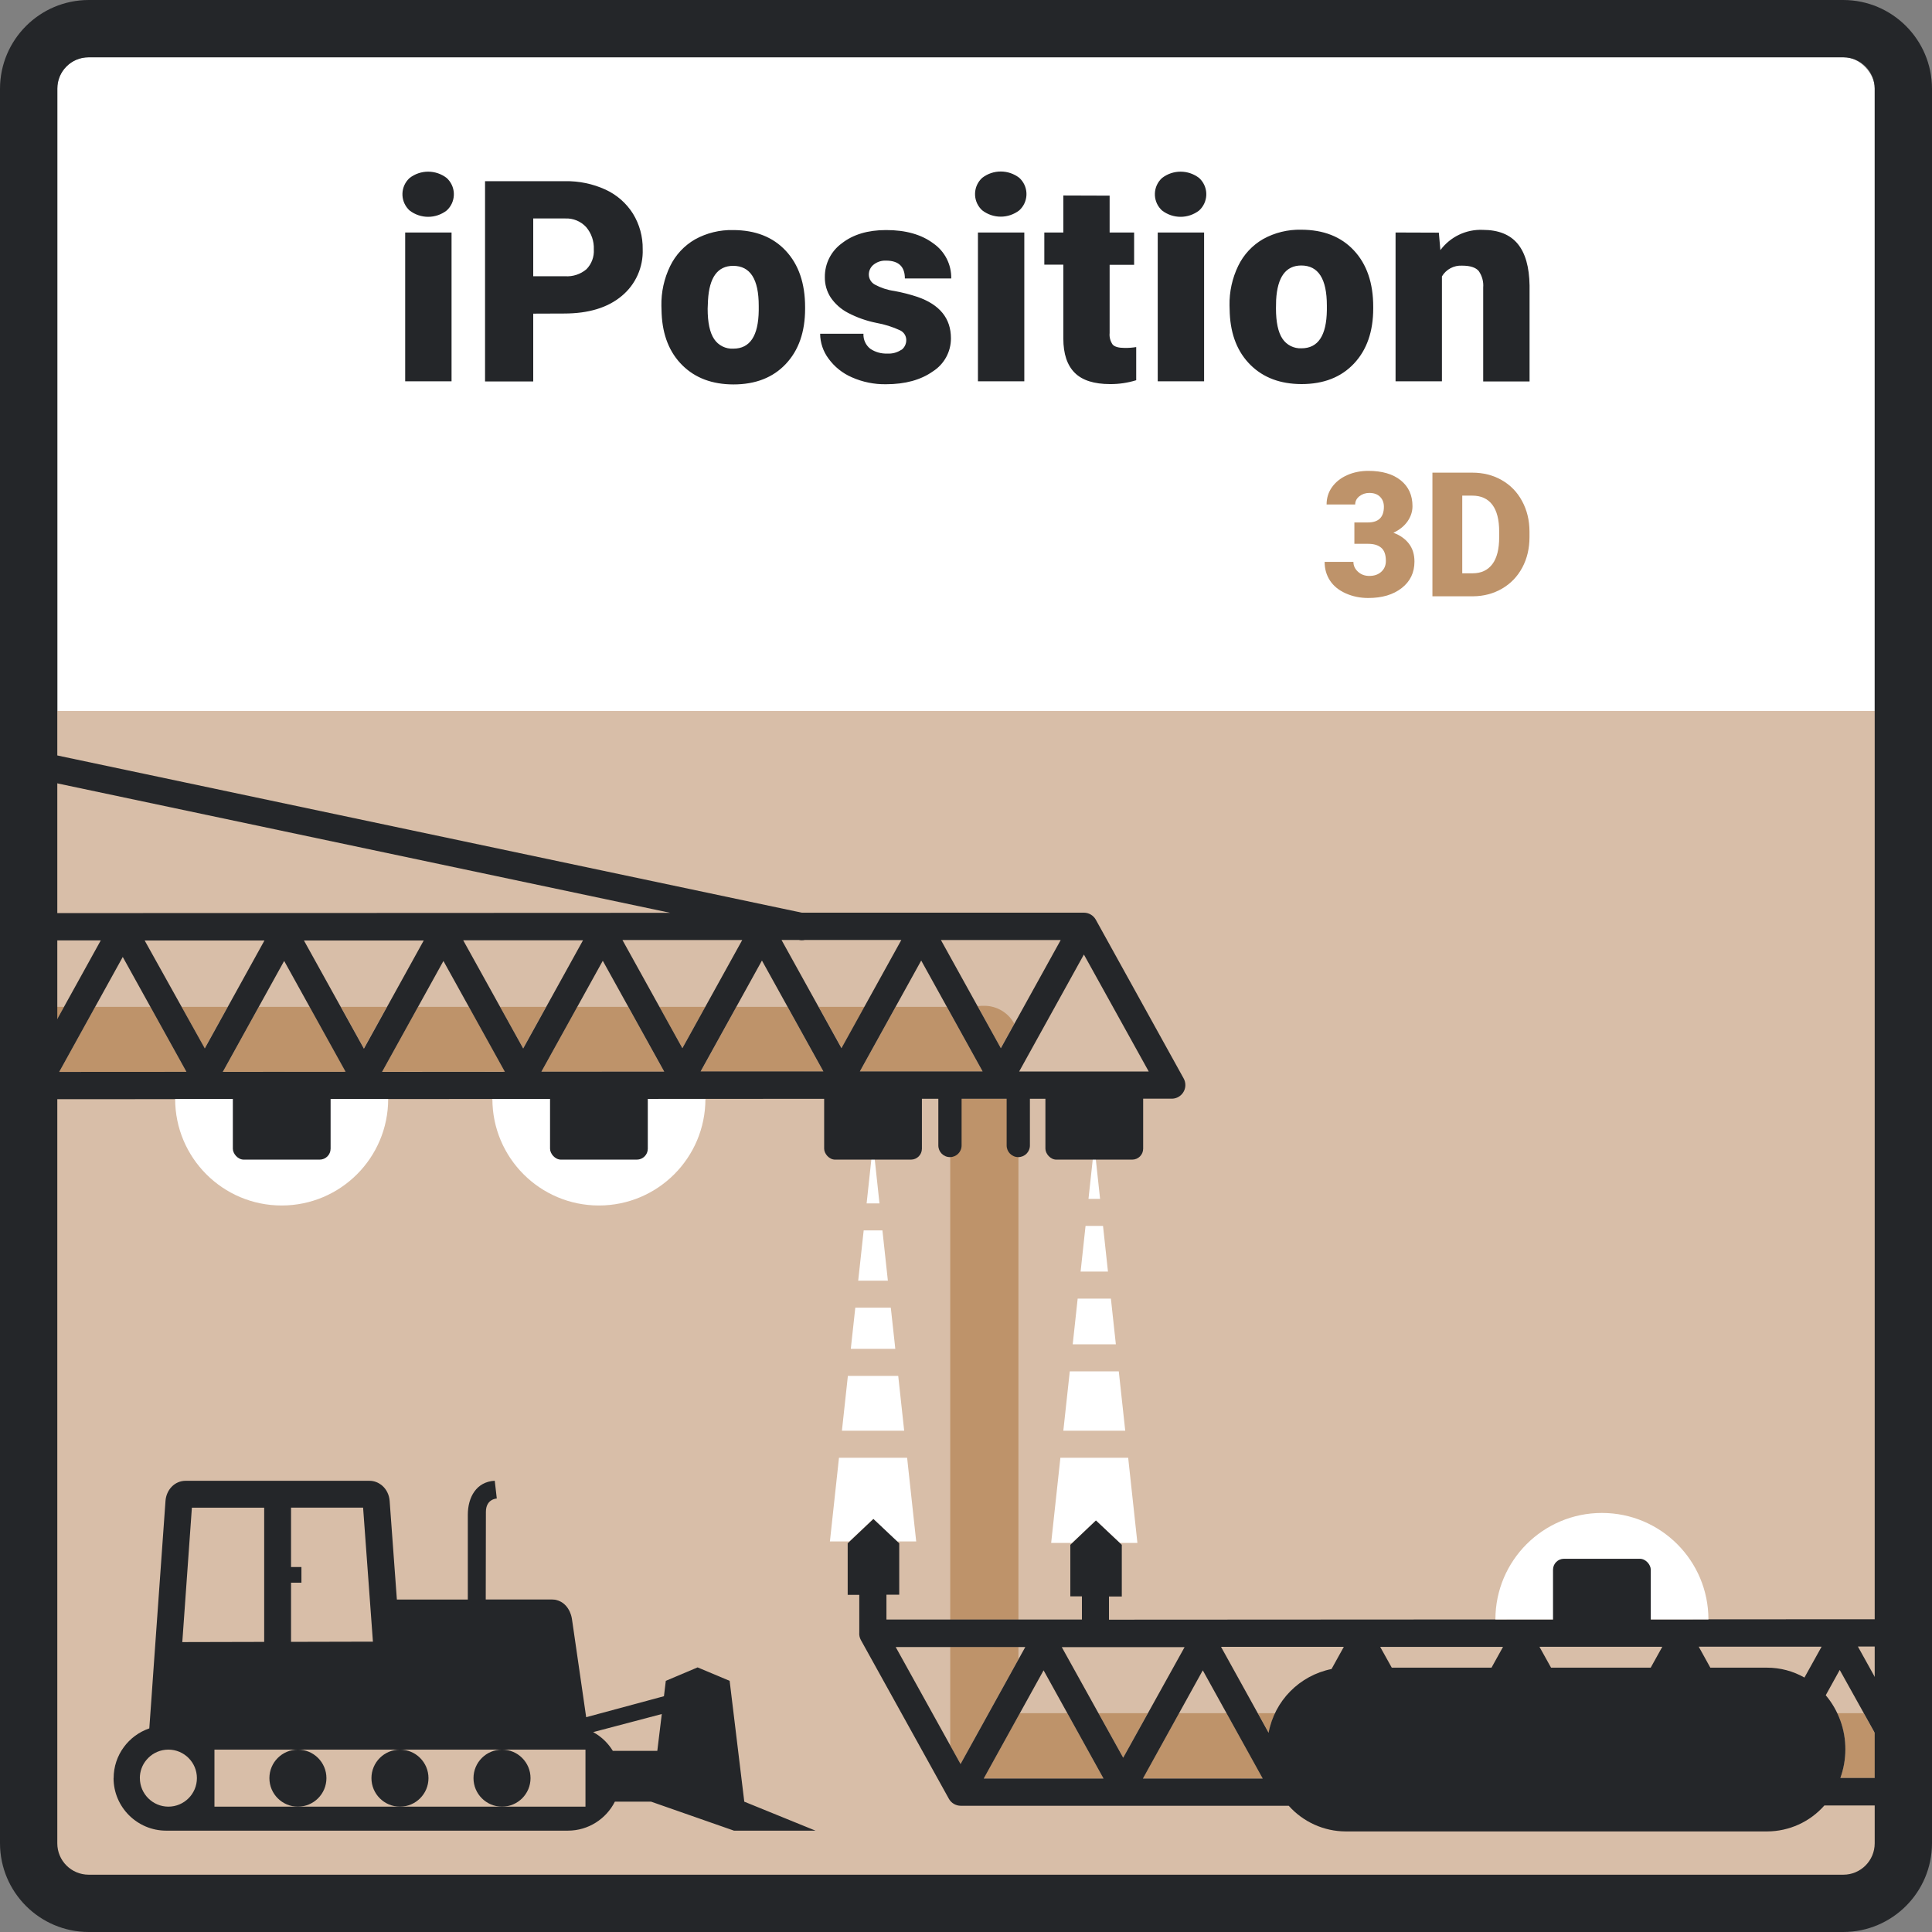 <?xml version="1.0" encoding="UTF-8"?>
<svg xmlns="http://www.w3.org/2000/svg" xmlns:xlink="http://www.w3.org/1999/xlink" viewBox="0 0 500 500">
  <rect x="0" y="0" width="500" height="500" fill="#808080" stroke="none"/>
  <defs>
    <style>
      .cls-1 {
        clip-path: url(#clippath);
      }

      .cls-2 {
        fill: none;
      }

      .cls-2, .cls-3, .cls-4, .cls-5, .cls-6, .cls-7 {
        stroke-width: 0px;
      }

      .cls-3 {
        fill: #be936a;
      }

      .cls-4 {
        fill: #d8bea8;
      }

      .cls-8 {
        clip-path: url(#clippath-1);
      }

      .cls-9 {
        clip-path: url(#clippath-4);
      }

      .cls-10 {
        clip-path: url(#clippath-3);
      }

      .cls-11 {
        clip-path: url(#clippath-2);
      }

      .cls-5, .cls-6 {
        fill: #242629;
      }

      .cls-6 {
        fill-rule: evenodd;
      }

      .cls-7 {
        fill: #fff;
      }
    </style>
    <clipPath id="clippath">
      <rect class="cls-2" width="500" height="500"/>
    </clipPath>
    <clipPath id="clippath-1">
      <rect class="cls-2" width="500" height="500"/>
    </clipPath>
    <clipPath id="clippath-2">
      <rect class="cls-2" width="500" height="500"/>
    </clipPath>
    <clipPath id="clippath-3">
      <rect class="cls-2" width="500" height="500"/>
    </clipPath>
    <clipPath id="clippath-4">
      <rect class="cls-2" width="500" height="500"/>
    </clipPath>
  </defs>
  <g id="HG">
    <rect class="cls-7" x="14.85" y="14.83" width="470.33" height="470.32" rx="7.98" ry="7.98"/>
    <rect class="cls-4" x="7" y="184" width="486" height="304"/>
  </g>
  <g id="Elemente">
    <g class="cls-1">
      <path class="cls-3" d="M245.92,299.06v120.12h17.65v-134.83h-17.65v14.71Z"/>
    </g>
    <polygon class="cls-3" points="245.92 426.24 245.92 451.71 248.59 456.52 263.57 429.43 263.57 426.23 245.92 426.24"/>
    <polygon class="cls-3" points="217.81 271.26 223.72 260.58 211.89 260.58 217.81 271.26"/>
    <polygon class="cls-3" points="231.79 260.58 222.53 277.31 254.3 277.29 245.04 260.58 231.79 260.58"/>
    <polygon class="cls-3" points="263.92 443.38 254.58 460.27 285.58 460.25 276.23 443.38 263.92 443.38"/>
    <polygon class="cls-3" points="305.12 443.38 295.79 460.25 326.79 460.23 317.45 443.38 305.12 443.38"/>
    <polygon class="cls-3" points="190.58 260.58 181.32 277.33 213.09 277.31 203.82 260.58 190.58 260.58"/>
    <g class="cls-8">
      <path class="cls-3" d="M330,443.38h-4.46l2.79,5c.35-1.73.91-3.41,1.67-5"/>
    </g>
    <polygon class="cls-3" points="290.68 454.9 297.05 443.38 284.3 443.38 290.68 454.9"/>
    <g class="cls-11">
      <path class="cls-3" d="M254.75,260.3c-.38,0-1,0-1.75.08l6,10.87,3.49-6.32c-1.54-2.85-4.52-4.63-7.76-4.63"/>
    </g>
    <polygon class="cls-3" points="66.98 260.58 57.68 277.39 89.46 277.37 80.16 260.58 66.98 260.58"/>
    <polygon class="cls-3" points="52.96 271.33 58.91 260.58 47.01 260.58 52.96 271.33"/>
    <polygon class="cls-3" points="24.63 260.58 15.32 277.41 48.25 277.39 38.94 260.58 24.63 260.58"/>
    <g class="cls-10">
      <path class="cls-3" d="M485.69,460.14l.26-10.22-3.62-6.54h-6.84c2.48,5.26,2.76,11.3.79,16.77h9.41Z"/>
    </g>
    <polygon class="cls-3" points="16.56 260.58 14 260.58 14 265.2 16.56 260.58"/>
    <polygon class="cls-3" points="176.6 271.28 182.52 260.58 170.67 260.58 176.6 271.28"/>
    <polygon class="cls-3" points="149.38 260.58 140.11 277.35 171.88 277.33 162.6 260.58 149.38 260.58"/>
    <polygon class="cls-3" points="135.39 271.3 141.31 260.58 129.45 260.58 135.39 271.3"/>
    <polygon class="cls-3" points="94.17 271.31 100.11 260.58 88.23 260.58 94.17 271.31"/>
    <polygon class="cls-3" points="108.18 260.58 98.89 277.37 130.67 277.35 121.38 260.58 108.18 260.58"/>
    <polygon class="cls-7" points="289.54 354.9 276.86 354.9 275.19 370.26 291.21 370.26 289.54 354.9"/>
    <polygon class="cls-7" points="288.78 347.88 287.5 336.08 278.9 336.08 277.62 347.88 277.62 347.91 288.78 347.91 288.78 347.88"/>
    <polygon class="cls-7" points="285.46 317.26 280.94 317.26 279.66 329.08 286.74 329.08 285.46 317.26"/>
    <polygon class="cls-7" points="283.61 393.5 289.78 399.31 294.36 399.31 291.97 377.26 274.43 377.26 272.04 399.31 277.47 399.31 283.61 393.5"/>
    <polygon class="cls-7" points="283.5 299.19 282.9 299.19 281.7 310.26 284.7 310.26 283.5 299.19"/>
    <polygon class="cls-7" points="226.29 299.19 225.6 299.19 224.28 311.44 227.61 311.44 226.29 299.19"/>
    <polygon class="cls-7" points="225.97 393.11 232.13 398.92 237.11 398.92 234.76 377.26 217.13 377.26 214.78 398.92 219.82 398.92 225.97 393.11"/>
    <polygon class="cls-7" points="232.46 356.08 219.43 356.08 217.89 370.26 234 370.26 232.46 356.08"/>
    <polygon class="cls-7" points="231.53 347.48 230.54 338.43 221.35 338.43 220.36 347.48 220.19 349.08 231.7 349.08 231.53 347.48"/>
    <polygon class="cls-7" points="228.37 318.43 223.52 318.43 222.1 331.44 229.78 331.44 228.37 318.43"/>
    <g class="cls-9">
      <g>
        <path class="cls-5" d="M176.6,271.28l-15.51-28h31l-15.49,28ZM213.09,277.28h-31.77l15.87-28.69,15.9,28.69ZM206.8,243.28h0c.24.05.48.07.73.07.25,0,.49-.03.73-.08h25l-15.49,28-15.51-28h4.54ZM254.3,277.28h-31.77l15.88-28.69,15.89,28.69ZM274.51,243.28l-15.49,28-15.51-28h31ZM280.51,247.03l16.78,30.27h-33.53l16.75-30.27ZM140.11,277.35l15.89-28.7,15.9,28.68-31.79.02ZM119.88,243.35h31l-15.48,28-15.52-28ZM98.88,277.4l15.88-28.7,15.9,28.68-31.78.02ZM78.66,243.4h31l-15.48,28-15.52-28ZM57.66,277.4l15.88-28.71,15.9,28.69-31.78.02ZM37.44,243.4h31l-15.44,27.93-15.56-27.93ZM15.32,277.41l16.45-29.75,16.48,29.73-32.93.02ZM173.45,236.24l-159.45.07v7.06h12.08l-12.08,21.84v19.26l203.16-.1h18.4s5.2-.01,5.2-.01h7.05s26.35,0,26.35,0l18.43-.02h10.65c1.95,0,3.53-1.58,3.53-3.53,0-.6-.15-1.19-.44-1.71l-22.74-41.09c-.63-1.12-1.81-1.81-3.09-1.81h-73L14,195.34v7.22l159.45,33.68Z"/>
        <path class="cls-5" d="M476.28,460.15c.86-2.38,1.3-4.89,1.3-7.42.02-5.12-1.78-10.08-5.08-14l3.62-6.55,9.88,17.74-.26,10.22h-9.46ZM466.99,434.15c-2.95-1.68-6.29-2.56-9.69-2.56h-14.67l-3-5.43h31.8l-4.44,7.99ZM427.2,431.59h-25.79l-3-5.4h31.79l-3,5.4ZM386,431.59h-25.81l-3-5.38h31.79l-2.98,5.38ZM344.6,431.94c-8.28,1.67-14.73,8.19-16.29,16.5l-12.31-22.24h31.78l-3.18,5.74ZM295.79,460.28l15.49-28,15.51,28h-31ZM274.79,426.28h31.78l-15.89,28.62-15.89-28.62ZM254.59,460.28l15.49-28,15.51,28h-31ZM248.59,456.53l-16.78-30.27h33.53l-16.75,30.27ZM480.82,426.12h5.18v-7.06l-199,.11v-6h3.32v-13.37l-6.69-6.3-6.63,6.3v13.34h3v6h-50.59v-6.44h3.31v-13.29l-6.68-6.3-6.66,6.3v13.34h3v9.36c-.01.12-.01.25,0,.37-.06.68.08,1.35.41,1.95l22.77,41.08c.62,1.13,1.81,1.82,3.09,1.82h84.87c3.75,4.2,9.1,6.62,14.73,6.64,0,0,109.55,0,109.11,0,5.66-.02,11.05-2.47,14.79-6.72h13.85v-31.8l-5.18-9.33Z"/>
      </g>
    </g>
    <g>
      <path class="cls-6" d="M29.39,460.18c0,3.74,1.53,7.14,3.99,9.6,2.47,2.46,5.87,3.99,9.6,3.99h104.01c5.29,0,9.9-3.06,12.14-7.5,0,0,0,0,0,0h9.38s21.44,7.5,21.44,7.5h21.1s-18.43-7.5-18.43-7.5l-3.79-31.27-8.29-3.48-8.23,3.48-.48,3.98-20.13,5.43h0s0,0,0,0l-.75-5.2-2.91-20.07h0c-.02-.18-.05-.34-.09-.51-.02-.13-.06-.26-.09-.38-.04-.13-.07-.25-.11-.38-.08-.25-.17-.49-.28-.73-.07-.15-.14-.3-.22-.44-.08-.14-.17-.28-.25-.41,0-.02-.02-.03-.02-.04-.09-.14-.18-.27-.28-.39-.1-.12-.21-.25-.32-.37-.06-.07-.11-.12-.17-.17-.06-.06-.12-.11-.18-.17-.24-.22-.5-.4-.78-.56-.07-.04-.14-.08-.21-.11-.07-.04-.14-.08-.22-.11-.07-.04-.15-.07-.22-.09-.03-.02-.07-.03-.09-.04h0s0,0,0,0h0c-.17-.07-.34-.12-.52-.16,0,0,0,0,0,0-.11-.03-.22-.05-.33-.07h0s-.04,0-.06-.01h0c-.23-.03-.47-.05-.71-.05h-17.18s.04-22.67.04-22.67c0-3.38,2.82-3.46,2.82-3.46l-.53-4.6c-4.76.25-6.96,4.26-6.97,8.79v21.95h-18.36s-1.87-25.53-1.87-25.53c-.12-1.6-.85-3.05-1.99-4-.08-.07-.15-.12-.23-.18-.18-.14-.37-.26-.57-.37-.22-.13-.46-.24-.7-.33-.54-.21-1.14-.32-1.77-.32h-47.53c-2.87,0-5.02,2.36-5.22,5.22l-3.1,43.49-.51,7.27-.58,8.1c-5.36,1.83-9.23,6.91-9.23,12.87ZM36.19,460.18c0-1.78.63-3.42,1.69-4.69.15-.19.31-.37.48-.53,1.34-1.34,3.18-2.16,5.22-2.16,4.07,0,7.38,3.31,7.38,7.38s-3.32,7.38-7.38,7.38-7.38-3.32-7.38-7.38ZM96.51,424.86l-21.19.05v-15.31h2.69s0,0,0,0h0v-4.05s-2.69,0-2.69,0h0s0,0,0,0v-15.37h18.65s2.54,34.67,2.54,34.67ZM47.18,424.97l2.48-34.79h18.71v34.74s-21.18.05-21.18.05ZM151.52,467.56H55.5v-14.76h88.98s7.04,0,7.04,0v14.76ZM171.27,443.58l-1.16,9.54h-11.51s0,0,0,0c-.57-.92-1.24-1.78-2-2.54-.91-.91-1.95-1.69-3.09-2.31,0,0,0,0,0,0l17.76-4.68Z"/>
      <g>
        <circle class="cls-5" cx="77.1" cy="460.18" r="7.38"/>
        <circle class="cls-5" cx="103.51" cy="460.18" r="7.38"/>
        <circle class="cls-5" cx="129.92" cy="460.18" r="7.38"/>
      </g>
    </g>
    <path class="cls-5" d="M263.53,299.46c-1.67,0-3.01-1.35-3.01-3.01v-12.94c0-1.67,1.35-3.01,3.01-3.01s3.01,1.35,3.01,3.01v12.94c0,1.67-1.35,3.01-3.01,3.01Z"/>
    <path class="cls-5" d="M245.85,299.46c-1.67,0-3.01-1.35-3.01-3.01v-12.94c0-1.67,1.35-3.01,3.01-3.01s3.01,1.35,3.01,3.01v12.94c0,1.67-1.35,3.01-3.01,3.01Z"/>
    <g>
      <path class="cls-7" d="M414.57,391.55c-15.22,0-27.56,12.34-27.56,27.56h55.13c0-15.22-12.34-27.56-27.56-27.56Z"/>
      <rect class="cls-5" x="401.92" y="403.41" width="25.3" height="21.49" rx="2.83" ry="2.83"/>
    </g>
    <g>
      <path class="cls-7" d="M72.9,311.98c15.22,0,27.56-12.34,27.56-27.56h-55.13c0,15.22,12.34,27.56,27.56,27.56Z"/>
      <rect class="cls-5" x="60.25" y="278.62" width="25.3" height="21.49" rx="2.83" ry="2.83" transform="translate(145.81 578.73) rotate(180)"/>
    </g>
    <g>
      <path class="cls-7" d="M155,311.98c15.22,0,27.56-12.34,27.56-27.56h-55.13c0,15.22,12.34,27.56,27.56,27.56Z"/>
      <rect class="cls-5" x="142.34" y="278.62" width="25.3" height="21.49" rx="2.83" ry="2.83" transform="translate(309.99 578.73) rotate(180)"/>
      <rect class="cls-5" x="213.29" y="278.62" width="25.3" height="21.49" rx="2.83" ry="2.83" transform="translate(451.88 578.73) rotate(180)"/>
      <rect class="cls-5" x="270.55" y="278.62" width="25.3" height="21.49" rx="2.83" ry="2.83" transform="translate(566.4 578.73) rotate(180)"/>
    </g>
  </g>
  <g id="Rahmen">
    <path class="cls-5" d="M22.94,14.83c-4.48,0-8.1,3.63-8.11,8.11v454.12c0,4.48,3.63,8.1,8.11,8.11h454.12c4.48,0,8.1-3.63,8.11-8.11V22.94c0-4.48-3.63-8.1-8.11-8.11H22.94ZM477.06,500H22.94c-12.66-.03-22.91-10.28-22.94-22.94V22.94C.03,10.28,10.28.03,22.94,0h454.12c12.66.03,22.91,10.28,22.94,22.94v454.12c-.03,12.66-10.28,22.91-22.94,22.94"/>
  </g>
  <g id="Text">
    <path class="cls-5" d="M361.17,60.17v38.51h12v-27.15c1.09-1.83,3.1-2.9,5.23-2.78,2.07,0,3.49.46,4.28,1.37.88,1.25,1.3,2.77,1.17,4.29v24.31h12v-24.81c-.07-4.82-1.1-8.43-3.08-10.82-1.98-2.39-4.98-3.59-9-3.6-4.31-.19-8.43,1.78-11,5.24l-.4-4.52-11.2-.04ZM330.26,77.64c.33-5.95,2.5-8.92,6.51-8.93,4.41,0,6.62,3.45,6.62,10.36v1.21c-.09,6.57-2.27,9.85-6.55,9.86-1.97.1-3.86-.84-4.95-2.49-1.11-1.66-1.67-4.28-1.67-7.84l.04-2.17ZM318.26,81.1c.26,5.62,2.05,10.07,5.38,13.36s7.73,4.93,13.2,4.94c5.7,0,10.22-1.76,13.55-5.29s5-8.29,5-14.3v-.42c0-6.15-1.67-11.01-5-14.58-3.33-3.57-7.88-5.35-13.64-5.36-3.44-.08-6.85.75-9.86,2.42-2.79,1.61-5.04,4.03-6.44,6.93-1.55,3.2-2.32,6.72-2.25,10.27l.06,2.03ZM300.73,54.47c2.83,2.19,6.78,2.19,9.61,0,2.32-2.12,2.48-5.72.36-8.04-.11-.13-.24-.25-.36-.36-2.83-2.19-6.78-2.19-9.61,0-2.32,2.12-2.48,5.72-.36,8.04.11.13.24.25.36.36M311.62,60.17h-12v38.51h12v-38.51ZM275.19,50.59v9.58h-4.92v8.32h4.92v19.12c0,4,1,6.92,2.95,8.87s5,2.92,9.15,2.92c2.29.02,4.57-.32,6.76-1v-8.58c-.99.16-2,.24-3,.22-1.54,0-2.57-.29-3.09-.86-.61-.87-.9-1.94-.79-3v-17.65h6.34v-8.36h-6.34v-9.54l-11.98-.04ZM254.19,54.43c2.83,2.19,6.78,2.19,9.61,0,2.32-2.12,2.48-5.72.36-8.04-.11-.13-.24-.25-.36-.36-2.83-2.19-6.78-2.19-9.61,0-2.32,2.12-2.48,5.72-.36,8.04.11.13.24.25.36.36M265.09,60.17h-12v38.51h12v-38.51ZM233.3,90.5c-1.08.74-2.38,1.09-3.68,1-1.55.07-3.09-.37-4.38-1.23-1.19-.93-1.86-2.39-1.78-3.9h-11.21c.02,2.32.78,4.58,2.17,6.44,1.55,2.13,3.64,3.8,6.05,4.84,2.78,1.23,5.79,1.84,8.83,1.79,4.96,0,9-1.11,12.12-3.32,2.93-1.86,4.7-5.1,4.68-8.57,0-5.15-2.89-8.72-8.68-10.72-1.96-.65-3.97-1.16-6-1.53-1.75-.24-3.44-.8-5-1.64-.96-.52-1.56-1.51-1.57-2.6,0-1.03.47-1.99,1.29-2.61.9-.7,2.02-1.05,3.16-1,3.25,0,4.88,1.54,4.88,4.62h12c.07-3.61-1.66-7.01-4.62-9.07-3.09-2.31-7.17-3.47-12.25-3.46-4.72,0-8.54,1.15-11.46,3.44-2.79,2.03-4.42,5.29-4.38,8.74-.03,1.88.5,3.73,1.53,5.3,1.14,1.66,2.67,3.01,4.45,3.94,2.33,1.22,4.82,2.1,7.4,2.61,2.1.38,4.15,1.02,6.09,1.92.96.45,1.58,1.4,1.6,2.46.03,1.01-.43,1.98-1.23,2.6M183.23,77.73c.33-5.95,2.5-8.92,6.51-8.93,4.42,0,6.63,3.45,6.62,10.36v1.21c-.09,6.57-2.28,9.85-6.55,9.86-1.99.12-3.9-.83-5-2.49-1.11-1.66-1.67-4.28-1.67-7.84l.09-2.17ZM171.23,81.19c.26,5.62,2.05,10.07,5.38,13.36,3.33,3.29,7.73,4.93,13.2,4.94,5.7,0,10.22-1.76,13.55-5.29,3.33-3.53,5-8.29,5-14.3v-.42c0-6.15-1.67-11.01-5-14.58-3.33-3.57-7.88-5.35-13.64-5.36-3.44-.08-6.85.75-9.86,2.42-2.79,1.61-5.04,4.03-6.44,6.93-1.55,3.2-2.32,6.72-2.25,10.27l.06,2.03ZM138,56.54h8.33c2.02-.08,3.97.73,5.35,2.21,1.38,1.61,2.09,3.68,2,5.8.12,1.9-.57,3.76-1.9,5.12-1.54,1.31-3.53,1.96-5.54,1.82h-8.24v-14.95ZM146,81.14c6.31,0,11.28-1.51,14.9-4.54,3.6-2.97,5.6-7.46,5.43-12.12.05-3.23-.82-6.41-2.51-9.17-1.71-2.72-4.17-4.88-7.09-6.23-3.3-1.51-6.89-2.26-10.52-2.19h-20.68v51.83h12.47v-17.55l8-.03ZM106,54.47c2.83,2.19,6.78,2.19,9.61,0,2.32-2.12,2.48-5.72.36-8.04-.11-.13-.24-.25-.36-.36-2.83-2.19-6.78-2.19-9.61,0-2.32,2.12-2.48,5.72-.36,8.04.11.13.24.25.36.36M116.86,60.17h-12v38.51h12v-38.51Z"/>
    <g>
      <path class="cls-3" d="M350.51,135.21h3.49c2.77,0,4.15-1.35,4.15-4.06,0-1.05-.33-1.92-.99-2.58-.66-.67-1.59-1-2.79-1-.98,0-1.83.29-2.56.86-.72.57-1.09,1.28-1.09,2.13h-7.4c0-1.68.47-3.19,1.41-4.5s2.24-2.35,3.9-3.09c1.66-.74,3.49-1.11,5.48-1.11,3.56,0,6.36.81,8.39,2.44s3.05,3.86,3.05,6.7c0,1.38-.42,2.68-1.26,3.9-.84,1.22-2.07,2.22-3.68,2.98,1.7.62,3.03,1.55,4,2.8.97,1.25,1.45,2.8,1.45,4.65,0,2.86-1.1,5.14-3.3,6.86s-5.08,2.57-8.66,2.57c-2.09,0-4.04-.4-5.83-1.2-1.79-.8-3.15-1.9-4.08-3.32-.92-1.41-1.38-3.02-1.38-4.82h7.45c0,.98.4,1.83,1.19,2.55s1.76,1.08,2.92,1.08c1.3,0,2.34-.36,3.12-1.09.78-.72,1.17-1.65,1.17-2.78,0-1.61-.4-2.75-1.21-3.43s-1.92-1.01-3.34-1.01h-3.6v-5.52Z"/>
      <path class="cls-3" d="M370.71,154.31v-31.99h10.3c2.83,0,5.37.64,7.62,1.92s4.02,3.09,5.28,5.43c1.27,2.34,1.91,4.96,1.92,7.86v1.47c0,2.93-.62,5.56-1.86,7.88-1.24,2.32-2.98,4.14-5.23,5.45-2.25,1.31-4.76,1.97-7.53,1.99h-10.52ZM378.43,128.27v20.1h2.68c2.21,0,3.91-.79,5.1-2.36,1.19-1.57,1.78-3.91,1.78-7.02v-1.38c0-3.09-.59-5.42-1.78-6.99s-2.92-2.35-5.19-2.35h-2.59Z"/>
    </g>
  </g>
</svg>